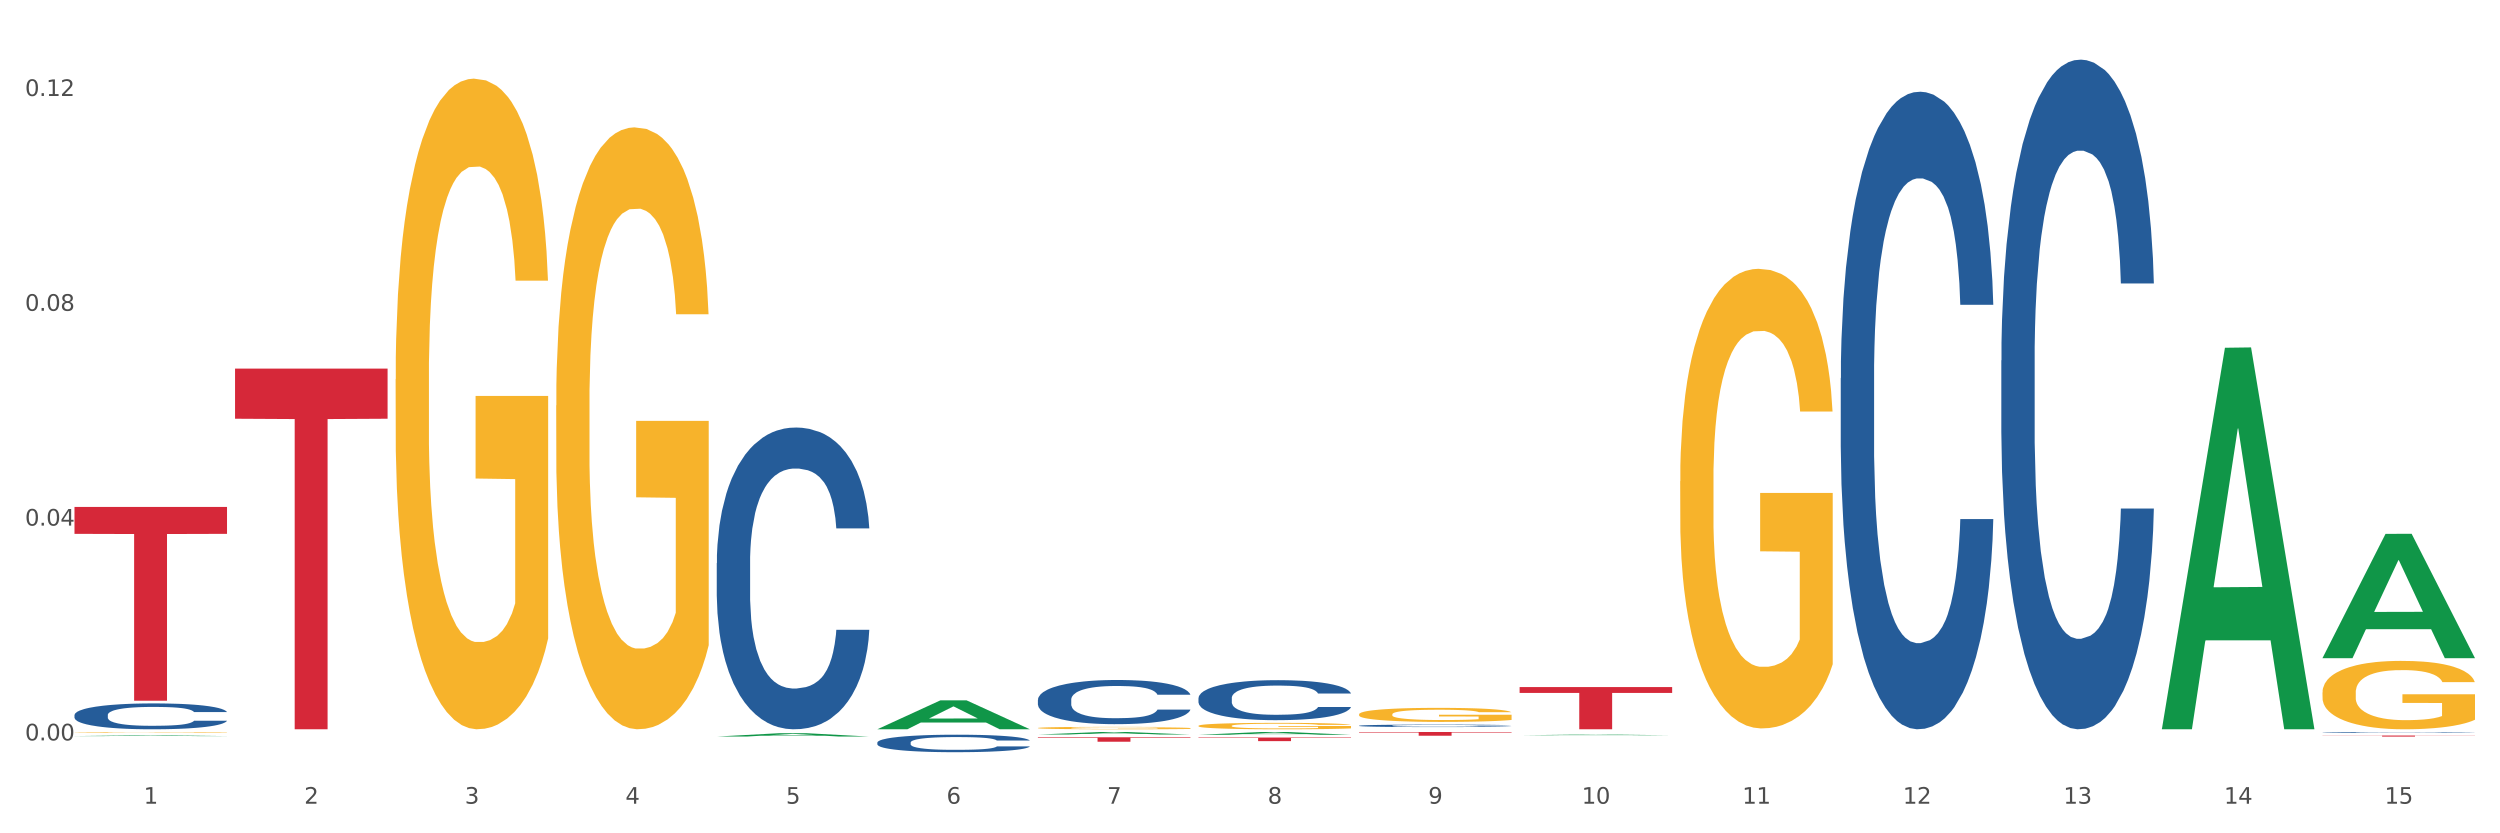 <?xml version="1.0" encoding="utf-8" standalone="no"?>
<!DOCTYPE svg PUBLIC "-//W3C//DTD SVG 1.1//EN"
  "http://www.w3.org/Graphics/SVG/1.1/DTD/svg11.dtd">
<svg xmlns:xlink="http://www.w3.org/1999/xlink" width="1080pt" height="360pt" viewBox="0 0 1080 360" xmlns="http://www.w3.org/2000/svg" version="1.1">
 <rect x="0" y="0" width="1080" height="360" fill="#333333" stroke="none"/>
 <defs>
  <style type="text/css">*{stroke-linejoin: round; stroke-linecap: butt}</style>
 </defs>
 <g id="figure_1">
  <g id="patch_1">
   <path d="M 0 360 
L 1080 360 
L 1080 0 
L 0 0 
z
" style="fill: #ffffff; stroke: #ffffff; stroke-linejoin: miter"/>
  </g>
  <g id="axes_1">
   <g id="matplotlib.axis_1">
    <g id="xtick_1">
     <g id="text_1">
      <!-- 1 -->
      <g style="fill: #4d4d4d" transform="translate(62.07 347.204) scale(0.096 -0.096)">
       <defs>
        <path id="DejaVuSans-31" d="M 794 531 
L 1825 531 
L 1825 4091 
L 703 3866 
L 703 4441 
L 1819 4666 
L 2450 4666 
L 2450 531 
L 3481 531 
L 3481 0 
L 794 0 
L 794 531 
z
" transform="scale(0.016)"/>
       </defs>
       <use xlink:href="#DejaVuSans-31"/>
      </g>
     </g>
    </g>
    <g id="xtick_2">
     <g id="text_2">
      <!-- 2 -->
      <g style="fill: #4d4d4d" transform="translate(131.436 347.204) scale(0.096 -0.096)">
       <defs>
        <path id="DejaVuSans-32" d="M 1228 531 
L 3431 531 
L 3431 0 
L 469 0 
L 469 531 
Q 828 903 1448 1529 
Q 2069 2156 2228 2338 
Q 2531 2678 2651 2914 
Q 2772 3150 2772 3378 
Q 2772 3750 2511 3984 
Q 2250 4219 1831 4219 
Q 1534 4219 1204 4116 
Q 875 4013 500 3803 
L 500 4441 
Q 881 4594 1212 4672 
Q 1544 4750 1819 4750 
Q 2544 4750 2975 4387 
Q 3406 4025 3406 3419 
Q 3406 3131 3298 2873 
Q 3191 2616 2906 2266 
Q 2828 2175 2409 1742 
Q 1991 1309 1228 531 
z
" transform="scale(0.016)"/>
       </defs>
       <use xlink:href="#DejaVuSans-32"/>
      </g>
     </g>
    </g>
    <g id="xtick_3">
     <g id="text_3">
      <!-- 3 -->
      <g style="fill: #4d4d4d" transform="translate(200.802 347.204) scale(0.096 -0.096)">
       <defs>
        <path id="DejaVuSans-33" d="M 2597 2516 
Q 3050 2419 3304 2112 
Q 3559 1806 3559 1356 
Q 3559 666 3084 287 
Q 2609 -91 1734 -91 
Q 1441 -91 1130 -33 
Q 819 25 488 141 
L 488 750 
Q 750 597 1062 519 
Q 1375 441 1716 441 
Q 2309 441 2620 675 
Q 2931 909 2931 1356 
Q 2931 1769 2642 2001 
Q 2353 2234 1838 2234 
L 1294 2234 
L 1294 2753 
L 1863 2753 
Q 2328 2753 2575 2939 
Q 2822 3125 2822 3475 
Q 2822 3834 2567 4026 
Q 2313 4219 1838 4219 
Q 1578 4219 1281 4162 
Q 984 4106 628 3988 
L 628 4550 
Q 988 4650 1302 4700 
Q 1616 4750 1894 4750 
Q 2613 4750 3031 4423 
Q 3450 4097 3450 3541 
Q 3450 3153 3228 2886 
Q 3006 2619 2597 2516 
z
" transform="scale(0.016)"/>
       </defs>
       <use xlink:href="#DejaVuSans-33"/>
      </g>
     </g>
    </g>
    <g id="xtick_4">
     <g id="text_4">
      <!-- 4 -->
      <g style="fill: #4d4d4d" transform="translate(270.169 347.204) scale(0.096 -0.096)">
       <defs>
        <path id="DejaVuSans-34" d="M 2419 4116 
L 825 1625 
L 2419 1625 
L 2419 4116 
z
M 2253 4666 
L 3047 4666 
L 3047 1625 
L 3713 1625 
L 3713 1100 
L 3047 1100 
L 3047 0 
L 2419 0 
L 2419 1100 
L 313 1100 
L 313 1709 
L 2253 4666 
z
" transform="scale(0.016)"/>
       </defs>
       <use xlink:href="#DejaVuSans-34"/>
      </g>
     </g>
    </g>
    <g id="xtick_5">
     <g id="text_5">
      <!-- 5 -->
      <g style="fill: #4d4d4d" transform="translate(339.535 347.204) scale(0.096 -0.096)">
       <defs>
        <path id="DejaVuSans-35" d="M 691 4666 
L 3169 4666 
L 3169 4134 
L 1269 4134 
L 1269 2991 
Q 1406 3038 1543 3061 
Q 1681 3084 1819 3084 
Q 2600 3084 3056 2656 
Q 3513 2228 3513 1497 
Q 3513 744 3044 326 
Q 2575 -91 1722 -91 
Q 1428 -91 1123 -41 
Q 819 9 494 109 
L 494 744 
Q 775 591 1075 516 
Q 1375 441 1709 441 
Q 2250 441 2565 725 
Q 2881 1009 2881 1497 
Q 2881 1984 2565 2268 
Q 2250 2553 1709 2553 
Q 1456 2553 1204 2497 
Q 953 2441 691 2322 
L 691 4666 
z
" transform="scale(0.016)"/>
       </defs>
       <use xlink:href="#DejaVuSans-35"/>
      </g>
     </g>
    </g>
    <g id="xtick_6">
     <g id="text_6">
      <!-- 6 -->
      <g style="fill: #4d4d4d" transform="translate(408.901 347.204) scale(0.096 -0.096)">
       <defs>
        <path id="DejaVuSans-36" d="M 2113 2584 
Q 1688 2584 1439 2293 
Q 1191 2003 1191 1497 
Q 1191 994 1439 701 
Q 1688 409 2113 409 
Q 2538 409 2786 701 
Q 3034 994 3034 1497 
Q 3034 2003 2786 2293 
Q 2538 2584 2113 2584 
z
M 3366 4563 
L 3366 3988 
Q 3128 4100 2886 4159 
Q 2644 4219 2406 4219 
Q 1781 4219 1451 3797 
Q 1122 3375 1075 2522 
Q 1259 2794 1537 2939 
Q 1816 3084 2150 3084 
Q 2853 3084 3261 2657 
Q 3669 2231 3669 1497 
Q 3669 778 3244 343 
Q 2819 -91 2113 -91 
Q 1303 -91 875 529 
Q 447 1150 447 2328 
Q 447 3434 972 4092 
Q 1497 4750 2381 4750 
Q 2619 4750 2861 4703 
Q 3103 4656 3366 4563 
z
" transform="scale(0.016)"/>
       </defs>
       <use xlink:href="#DejaVuSans-36"/>
      </g>
     </g>
    </g>
    <g id="xtick_7">
     <g id="text_7">
      <!-- 7 -->
      <g style="fill: #4d4d4d" transform="translate(478.267 347.204) scale(0.096 -0.096)">
       <defs>
        <path id="DejaVuSans-37" d="M 525 4666 
L 3525 4666 
L 3525 4397 
L 1831 0 
L 1172 0 
L 2766 4134 
L 525 4134 
L 525 4666 
z
" transform="scale(0.016)"/>
       </defs>
       <use xlink:href="#DejaVuSans-37"/>
      </g>
     </g>
    </g>
    <g id="xtick_8">
     <g id="text_8">
      <!-- 8 -->
      <g style="fill: #4d4d4d" transform="translate(547.634 347.204) scale(0.096 -0.096)">
       <defs>
        <path id="DejaVuSans-38" d="M 2034 2216 
Q 1584 2216 1326 1975 
Q 1069 1734 1069 1313 
Q 1069 891 1326 650 
Q 1584 409 2034 409 
Q 2484 409 2743 651 
Q 3003 894 3003 1313 
Q 3003 1734 2745 1975 
Q 2488 2216 2034 2216 
z
M 1403 2484 
Q 997 2584 770 2862 
Q 544 3141 544 3541 
Q 544 4100 942 4425 
Q 1341 4750 2034 4750 
Q 2731 4750 3128 4425 
Q 3525 4100 3525 3541 
Q 3525 3141 3298 2862 
Q 3072 2584 2669 2484 
Q 3125 2378 3379 2068 
Q 3634 1759 3634 1313 
Q 3634 634 3220 271 
Q 2806 -91 2034 -91 
Q 1263 -91 848 271 
Q 434 634 434 1313 
Q 434 1759 690 2068 
Q 947 2378 1403 2484 
z
M 1172 3481 
Q 1172 3119 1398 2916 
Q 1625 2713 2034 2713 
Q 2441 2713 2670 2916 
Q 2900 3119 2900 3481 
Q 2900 3844 2670 4047 
Q 2441 4250 2034 4250 
Q 1625 4250 1398 4047 
Q 1172 3844 1172 3481 
z
" transform="scale(0.016)"/>
       </defs>
       <use xlink:href="#DejaVuSans-38"/>
      </g>
     </g>
    </g>
    <g id="xtick_9">
     <g id="text_9">
      <!-- 9 -->
      <g style="fill: #4d4d4d" transform="translate(617 347.204) scale(0.096 -0.096)">
       <defs>
        <path id="DejaVuSans-39" d="M 703 97 
L 703 672 
Q 941 559 1184 500 
Q 1428 441 1663 441 
Q 2288 441 2617 861 
Q 2947 1281 2994 2138 
Q 2813 1869 2534 1725 
Q 2256 1581 1919 1581 
Q 1219 1581 811 2004 
Q 403 2428 403 3163 
Q 403 3881 828 4315 
Q 1253 4750 1959 4750 
Q 2769 4750 3195 4129 
Q 3622 3509 3622 2328 
Q 3622 1225 3098 567 
Q 2575 -91 1691 -91 
Q 1453 -91 1209 -44 
Q 966 3 703 97 
z
M 1959 2075 
Q 2384 2075 2632 2365 
Q 2881 2656 2881 3163 
Q 2881 3666 2632 3958 
Q 2384 4250 1959 4250 
Q 1534 4250 1286 3958 
Q 1038 3666 1038 3163 
Q 1038 2656 1286 2365 
Q 1534 2075 1959 2075 
z
" transform="scale(0.016)"/>
       </defs>
       <use xlink:href="#DejaVuSans-39"/>
      </g>
     </g>
    </g>
    <g id="xtick_10">
     <g id="text_10">
      <!-- 10 -->
      <g style="fill: #4d4d4d" transform="translate(683.312 347.204) scale(0.096 -0.096)">
       <defs>
        <path id="DejaVuSans-30" d="M 2034 4250 
Q 1547 4250 1301 3770 
Q 1056 3291 1056 2328 
Q 1056 1369 1301 889 
Q 1547 409 2034 409 
Q 2525 409 2770 889 
Q 3016 1369 3016 2328 
Q 3016 3291 2770 3770 
Q 2525 4250 2034 4250 
z
M 2034 4750 
Q 2819 4750 3233 4129 
Q 3647 3509 3647 2328 
Q 3647 1150 3233 529 
Q 2819 -91 2034 -91 
Q 1250 -91 836 529 
Q 422 1150 422 2328 
Q 422 3509 836 4129 
Q 1250 4750 2034 4750 
z
" transform="scale(0.016)"/>
       </defs>
       <use xlink:href="#DejaVuSans-31"/>
       <use xlink:href="#DejaVuSans-30" transform="translate(63.623 0)"/>
      </g>
     </g>
    </g>
    <g id="xtick_11">
     <g id="text_11">
      <!-- 11 -->
      <g style="fill: #4d4d4d" transform="translate(752.678 347.204) scale(0.096 -0.096)">
       <use xlink:href="#DejaVuSans-31"/>
       <use xlink:href="#DejaVuSans-31" transform="translate(63.623 0)"/>
      </g>
     </g>
    </g>
    <g id="xtick_12">
     <g id="text_12">
      <!-- 12 -->
      <g style="fill: #4d4d4d" transform="translate(822.044 347.204) scale(0.096 -0.096)">
       <use xlink:href="#DejaVuSans-31"/>
       <use xlink:href="#DejaVuSans-32" transform="translate(63.623 0)"/>
      </g>
     </g>
    </g>
    <g id="xtick_13">
     <g id="text_13">
      <!-- 13 -->
      <g style="fill: #4d4d4d" transform="translate(891.411 347.204) scale(0.096 -0.096)">
       <use xlink:href="#DejaVuSans-31"/>
       <use xlink:href="#DejaVuSans-33" transform="translate(63.623 0)"/>
      </g>
     </g>
    </g>
    <g id="xtick_14">
     <g id="text_14">
      <!-- 14 -->
      <g style="fill: #4d4d4d" transform="translate(960.777 347.204) scale(0.096 -0.096)">
       <use xlink:href="#DejaVuSans-31"/>
       <use xlink:href="#DejaVuSans-34" transform="translate(63.623 0)"/>
      </g>
     </g>
    </g>
    <g id="xtick_15">
     <g id="text_15">
      <!-- 15 -->
      <g style="fill: #4d4d4d" transform="translate(1030.143 347.204) scale(0.096 -0.096)">
       <use xlink:href="#DejaVuSans-31"/>
       <use xlink:href="#DejaVuSans-35" transform="translate(63.623 0)"/>
      </g>
     </g>
    </g>
    <g id="xtick_16"/>
    <g id="xtick_17"/>
    <g id="xtick_18"/>
    <g id="xtick_19"/>
    <g id="xtick_20"/>
    <g id="xtick_21"/>
    <g id="xtick_22"/>
    <g id="xtick_23"/>
    <g id="xtick_24"/>
    <g id="xtick_25"/>
    <g id="xtick_26"/>
    <g id="xtick_27"/>
    <g id="xtick_28"/>
    <g id="xtick_29"/>
   </g>
   <g id="matplotlib.axis_2">
    <g id="ytick_1">
     <g id="text_16">
      <!-- 0.00 -->
      <g style="fill: #4d4d4d" transform="translate(10.8 319.861) scale(0.096 -0.096)">
       <defs>
        <path id="DejaVuSans-2e" d="M 684 794 
L 1344 794 
L 1344 0 
L 684 0 
L 684 794 
z
" transform="scale(0.016)"/>
       </defs>
       <use xlink:href="#DejaVuSans-30"/>
       <use xlink:href="#DejaVuSans-2e" transform="translate(63.623 0)"/>
       <use xlink:href="#DejaVuSans-30" transform="translate(95.41 0)"/>
       <use xlink:href="#DejaVuSans-30" transform="translate(159.033 0)"/>
      </g>
     </g>
    </g>
    <g id="ytick_2">
     <g id="text_17">
      <!-- 0.04 -->
      <g style="fill: #4d4d4d" transform="translate(10.8 227.062) scale(0.096 -0.096)">
       <use xlink:href="#DejaVuSans-30"/>
       <use xlink:href="#DejaVuSans-2e" transform="translate(63.623 0)"/>
       <use xlink:href="#DejaVuSans-30" transform="translate(95.41 0)"/>
       <use xlink:href="#DejaVuSans-34" transform="translate(159.033 0)"/>
      </g>
     </g>
    </g>
    <g id="ytick_3">
     <g id="text_18">
      <!-- 0.08 -->
      <g style="fill: #4d4d4d" transform="translate(10.8 134.263) scale(0.096 -0.096)">
       <use xlink:href="#DejaVuSans-30"/>
       <use xlink:href="#DejaVuSans-2e" transform="translate(63.623 0)"/>
       <use xlink:href="#DejaVuSans-30" transform="translate(95.41 0)"/>
       <use xlink:href="#DejaVuSans-38" transform="translate(159.033 0)"/>
      </g>
     </g>
    </g>
    <g id="ytick_4">
     <g id="text_19">
      <!-- 0.12 -->
      <g style="fill: #4d4d4d" transform="translate(10.8 41.464) scale(0.096 -0.096)">
       <use xlink:href="#DejaVuSans-30"/>
       <use xlink:href="#DejaVuSans-2e" transform="translate(63.623 0)"/>
       <use xlink:href="#DejaVuSans-31" transform="translate(95.41 0)"/>
       <use xlink:href="#DejaVuSans-32" transform="translate(159.033 0)"/>
      </g>
     </g>
    </g>
    <g id="ytick_5"/>
    <g id="ytick_6"/>
    <g id="ytick_7"/>
   </g>
   <g id="PolyCollection_1">
    <path d="M 32.175 317.995 
L 32.243 317.995 
L 59.417 317.661 
L 70.695 317.661 
L 98.073 317.996 
L 85.029 317.996 
L 79.119 317.918 
L 51.061 317.918 
L 50.857 317.919 
L 45.151 317.996 
L 32.175 317.996 
L 32.175 317.995 
L 54.594 317.871 
L 75.586 317.871 
L 65.192 317.732 
L 65.056 317.732 
L 64.92 317.733 
L 54.526 317.871 
L 54.594 317.871 
L 32.175 317.995 
z
" clip-path="url(#pfa2fb0aeb2)" style="fill: #109648"/>
    <path d="M 448.372 302.332 
L 448.45 302.314 
L 448.45 301.826 
L 448.684 301.164 
L 449.541 299.943 
L 450.631 299.02 
L 452.501 297.939 
L 453.513 297.486 
L 454.837 296.98 
L 457.564 296.161 
L 460.679 295.463 
L 462.861 295.08 
L 464.496 294.836 
L 468.157 294.4 
L 470.26 294.208 
L 472.441 294.052 
L 474.311 293.947 
L 477.427 293.825 
L 479.919 293.773 
L 482.801 293.755 
L 485.216 293.773 
L 488.41 293.842 
L 493.083 294.052 
L 494.875 294.174 
L 497.289 294.383 
L 499.782 294.662 
L 501.807 294.941 
L 504.144 295.341 
L 506.559 295.864 
L 508.896 296.527 
L 510.531 297.137 
L 511.856 297.782 
L 513.024 298.566 
L 513.881 299.421 
L 514.27 300.135 
L 500.016 300.135 
L 499.626 299.49 
L 498.847 298.793 
L 498.068 298.322 
L 497.212 297.939 
L 495.887 297.503 
L 494.719 297.224 
L 492.772 296.893 
L 490.98 296.684 
L 489.5 296.562 
L 487.709 296.457 
L 483.892 296.353 
L 481.165 296.353 
L 479.452 296.387 
L 477.349 296.475 
L 475.557 296.597 
L 473.454 296.806 
L 471.818 297.032 
L 470.183 297.329 
L 469.248 297.538 
L 467.846 297.921 
L 466.911 298.235 
L 465.665 298.776 
L 464.964 299.159 
L 463.717 300.153 
L 463.172 300.885 
L 462.938 301.39 
L 462.783 301.948 
L 462.783 304.667 
L 463.25 305.888 
L 463.639 306.411 
L 464.263 307.003 
L 465.431 307.77 
L 467.145 308.52 
L 468.936 309.06 
L 470.416 309.391 
L 471.818 309.636 
L 473.22 309.827 
L 474.934 310.002 
L 476.336 310.106 
L 478.439 310.211 
L 480.932 310.263 
L 482.879 310.263 
L 486.852 310.176 
L 488.643 310.089 
L 490.357 309.967 
L 492.226 309.775 
L 493.706 309.566 
L 494.563 309.409 
L 495.965 309.078 
L 497.056 308.729 
L 497.99 308.328 
L 498.614 307.979 
L 499.315 307.457 
L 499.86 306.864 
L 500.016 306.55 
L 514.27 306.55 
L 513.959 307.178 
L 513.413 307.788 
L 512.323 308.607 
L 511.466 309.078 
L 510.142 309.653 
L 508.74 310.141 
L 506.792 310.681 
L 505.001 311.082 
L 503.131 311.431 
L 501.106 311.745 
L 497.445 312.181 
L 496.121 312.303 
L 493.317 312.512 
L 491.136 312.634 
L 487.942 312.756 
L 484.671 312.826 
L 481.243 312.843 
L 478.206 312.808 
L 474.856 312.703 
L 472.753 312.599 
L 470.416 312.442 
L 467.69 312.198 
L 465.119 311.902 
L 462.705 311.553 
L 460.446 311.152 
L 458.343 310.699 
L 455.616 309.949 
L 453.591 309.217 
L 452.111 308.537 
L 451.099 307.962 
L 450.086 307.23 
L 449.541 306.724 
L 448.684 305.504 
L 448.372 304.371 
L 448.372 302.332 
z
" clip-path="url(#pfa2fb0aeb2)" style="fill: #255c99"/>
    <path d="M 379.006 320.786 
L 379.084 320.779 
L 379.084 320.586 
L 379.318 320.324 
L 380.175 319.841 
L 381.265 319.475 
L 383.134 319.047 
L 384.147 318.867 
L 385.471 318.667 
L 388.198 318.342 
L 391.313 318.066 
L 393.494 317.914 
L 395.13 317.818 
L 398.791 317.645 
L 400.894 317.569 
L 403.075 317.507 
L 404.945 317.466 
L 408.06 317.417 
L 410.553 317.397 
L 413.435 317.39 
L 415.85 317.397 
L 419.043 317.424 
L 423.717 317.507 
L 425.509 317.555 
L 427.923 317.638 
L 430.416 317.749 
L 432.441 317.859 
L 434.778 318.018 
L 437.193 318.225 
L 439.529 318.487 
L 441.165 318.729 
L 442.489 318.984 
L 443.658 319.295 
L 444.515 319.633 
L 444.904 319.916 
L 430.65 319.916 
L 430.26 319.661 
L 429.481 319.385 
L 428.702 319.198 
L 427.845 319.047 
L 426.521 318.874 
L 425.353 318.764 
L 423.405 318.632 
L 421.614 318.55 
L 420.134 318.501 
L 418.342 318.46 
L 414.526 318.418 
L 411.799 318.418 
L 410.086 318.432 
L 407.982 318.467 
L 406.191 318.515 
L 404.088 318.598 
L 402.452 318.688 
L 400.816 318.805 
L 399.882 318.888 
L 398.479 319.04 
L 397.545 319.164 
L 396.298 319.378 
L 395.597 319.53 
L 394.351 319.923 
L 393.806 320.213 
L 393.572 320.414 
L 393.416 320.635 
L 393.416 321.712 
L 393.884 322.195 
L 394.273 322.402 
L 394.896 322.637 
L 396.065 322.94 
L 397.778 323.237 
L 399.57 323.451 
L 401.05 323.583 
L 402.452 323.679 
L 403.854 323.755 
L 405.568 323.824 
L 406.97 323.866 
L 409.073 323.907 
L 411.566 323.928 
L 413.513 323.928 
L 417.485 323.893 
L 419.277 323.859 
L 420.991 323.81 
L 422.86 323.734 
L 424.34 323.652 
L 425.197 323.589 
L 426.599 323.458 
L 427.69 323.32 
L 428.624 323.161 
L 429.247 323.023 
L 429.948 322.816 
L 430.494 322.581 
L 430.65 322.457 
L 444.904 322.457 
L 444.592 322.706 
L 444.047 322.947 
L 442.957 323.272 
L 442.1 323.458 
L 440.776 323.686 
L 439.374 323.879 
L 437.426 324.093 
L 435.635 324.252 
L 433.765 324.39 
L 431.74 324.515 
L 428.079 324.687 
L 426.755 324.735 
L 423.951 324.818 
L 421.77 324.867 
L 418.576 324.915 
L 415.304 324.943 
L 411.877 324.95 
L 408.839 324.936 
L 405.49 324.894 
L 403.387 324.853 
L 401.05 324.791 
L 398.324 324.694 
L 395.753 324.577 
L 393.339 324.439 
L 391.08 324.28 
L 388.976 324.1 
L 386.25 323.803 
L 384.225 323.513 
L 382.745 323.244 
L 381.732 323.016 
L 380.72 322.726 
L 380.175 322.526 
L 379.318 322.043 
L 379.006 321.594 
L 379.006 320.786 
z
" clip-path="url(#pfa2fb0aeb2)" style="fill: #255c99"/>
    <path d="M 309.64 243.264 
L 309.718 243.145 
L 309.718 239.812 
L 309.951 235.288 
L 310.808 226.954 
L 311.899 220.644 
L 313.768 213.263 
L 314.781 210.168 
L 316.105 206.715 
L 318.831 201.12 
L 321.947 196.358 
L 324.128 193.739 
L 325.764 192.072 
L 329.425 189.096 
L 331.528 187.786 
L 333.709 186.715 
L 335.578 186 
L 338.694 185.167 
L 341.187 184.81 
L 344.069 184.691 
L 346.484 184.81 
L 349.677 185.286 
L 354.351 186.715 
L 356.142 187.548 
L 358.557 188.977 
L 361.05 190.882 
L 363.075 192.786 
L 365.412 195.525 
L 367.826 199.096 
L 370.163 203.62 
L 371.799 207.787 
L 373.123 212.192 
L 374.291 217.549 
L 375.148 223.383 
L 375.538 228.264 
L 361.283 228.264 
L 360.894 223.859 
L 360.115 219.097 
L 359.336 215.882 
L 358.479 213.263 
L 357.155 210.287 
L 355.987 208.382 
L 354.039 206.12 
L 352.248 204.691 
L 350.768 203.858 
L 348.976 203.144 
L 345.159 202.43 
L 342.433 202.43 
L 340.719 202.668 
L 338.616 203.263 
L 336.825 204.096 
L 334.722 205.525 
L 333.086 207.073 
L 331.45 209.096 
L 330.515 210.525 
L 329.113 213.144 
L 328.179 215.287 
L 326.932 218.978 
L 326.231 221.597 
L 324.985 228.383 
L 324.44 233.383 
L 324.206 236.835 
L 324.05 240.645 
L 324.05 259.217 
L 324.518 267.551 
L 324.907 271.122 
L 325.53 275.17 
L 326.699 280.408 
L 328.412 285.527 
L 330.204 289.218 
L 331.684 291.48 
L 333.086 293.147 
L 334.488 294.456 
L 336.202 295.647 
L 337.604 296.361 
L 339.707 297.075 
L 342.199 297.433 
L 344.147 297.433 
L 348.119 296.837 
L 349.911 296.242 
L 351.624 295.409 
L 353.494 294.099 
L 354.974 292.671 
L 355.831 291.599 
L 357.233 289.337 
L 358.323 286.956 
L 359.258 284.218 
L 359.881 281.837 
L 360.582 278.265 
L 361.127 274.218 
L 361.283 272.075 
L 375.538 272.075 
L 375.226 276.36 
L 374.681 280.527 
L 373.59 286.123 
L 372.734 289.337 
L 371.409 293.266 
L 370.007 296.599 
L 368.06 300.29 
L 366.268 303.028 
L 364.399 305.409 
L 362.374 307.552 
L 358.713 310.528 
L 357.389 311.362 
L 354.584 312.79 
L 352.403 313.624 
L 349.21 314.457 
L 345.938 314.933 
L 342.511 315.052 
L 339.473 314.814 
L 336.124 314.1 
L 334.021 313.385 
L 331.684 312.314 
L 328.957 310.647 
L 326.387 308.623 
L 323.972 306.242 
L 321.713 303.504 
L 319.61 300.409 
L 316.884 295.29 
L 314.859 290.289 
L 313.379 285.646 
L 312.366 281.718 
L 311.354 276.718 
L 310.808 273.265 
L 309.951 264.932 
L 309.64 257.193 
L 309.64 243.264 
z
" clip-path="url(#pfa2fb0aeb2)" style="fill: #255c99"/>
    <path d="M 32.175 308.896 
L 32.253 308.886 
L 32.253 308.6 
L 32.487 308.212 
L 33.343 307.497 
L 34.434 306.956 
L 36.303 306.323 
L 37.316 306.058 
L 38.64 305.762 
L 41.366 305.282 
L 44.482 304.873 
L 46.663 304.649 
L 48.299 304.506 
L 51.96 304.25 
L 54.063 304.138 
L 56.244 304.046 
L 58.114 303.985 
L 61.229 303.914 
L 63.722 303.883 
L 66.604 303.873 
L 69.019 303.883 
L 72.212 303.924 
L 76.886 304.046 
L 78.677 304.118 
L 81.092 304.24 
L 83.585 304.404 
L 85.61 304.567 
L 87.947 304.802 
L 90.361 305.108 
L 92.698 305.496 
L 94.334 305.853 
L 95.658 306.231 
L 96.827 306.691 
L 97.683 307.191 
L 98.073 307.609 
L 83.818 307.609 
L 83.429 307.232 
L 82.65 306.823 
L 81.871 306.548 
L 81.014 306.323 
L 79.69 306.068 
L 78.522 305.904 
L 76.574 305.71 
L 74.783 305.588 
L 73.303 305.516 
L 71.511 305.455 
L 67.694 305.394 
L 64.968 305.394 
L 63.255 305.414 
L 61.151 305.465 
L 59.36 305.537 
L 57.257 305.659 
L 55.621 305.792 
L 53.985 305.966 
L 53.05 306.088 
L 51.648 306.313 
L 50.714 306.497 
L 49.467 306.813 
L 48.766 307.038 
L 47.52 307.62 
L 46.975 308.048 
L 46.741 308.345 
L 46.585 308.671 
L 46.585 310.264 
L 47.053 310.979 
L 47.442 311.285 
L 48.065 311.632 
L 49.234 312.081 
L 50.947 312.52 
L 52.739 312.837 
L 54.219 313.031 
L 55.621 313.174 
L 57.023 313.286 
L 58.737 313.388 
L 60.139 313.449 
L 62.242 313.511 
L 64.734 313.541 
L 66.682 313.541 
L 70.654 313.49 
L 72.446 313.439 
L 74.16 313.368 
L 76.029 313.255 
L 77.509 313.133 
L 78.366 313.041 
L 79.768 312.847 
L 80.858 312.643 
L 81.793 312.408 
L 82.416 312.204 
L 83.117 311.897 
L 83.663 311.55 
L 83.818 311.367 
L 98.073 311.367 
L 97.761 311.734 
L 97.216 312.091 
L 96.126 312.571 
L 95.269 312.847 
L 93.945 313.184 
L 92.542 313.47 
L 90.595 313.786 
L 88.804 314.021 
L 86.934 314.225 
L 84.909 314.409 
L 81.248 314.664 
L 79.924 314.736 
L 77.12 314.858 
L 74.939 314.93 
L 71.745 315.001 
L 68.473 315.042 
L 65.046 315.052 
L 62.008 315.032 
L 58.659 314.971 
L 56.556 314.909 
L 54.219 314.817 
L 51.493 314.674 
L 48.922 314.501 
L 46.507 314.297 
L 44.248 314.062 
L 42.145 313.796 
L 39.419 313.357 
L 37.394 312.929 
L 35.914 312.53 
L 34.901 312.194 
L 33.889 311.765 
L 33.343 311.469 
L 32.487 310.754 
L 32.175 310.09 
L 32.175 308.896 
z
" clip-path="url(#pfa2fb0aeb2)" style="fill: #255c99"/>
    <path d="M 32.175 316.346 
L 32.253 316.345 
L 32.253 316.336 
L 32.408 316.328 
L 33.186 316.308 
L 34.353 316.292 
L 35.209 316.284 
L 36.065 316.277 
L 37.076 316.27 
L 38.321 316.262 
L 40.578 316.252 
L 41.978 316.246 
L 43.69 316.241 
L 46.802 316.232 
L 49.058 316.228 
L 51.392 316.224 
L 55.204 316.219 
L 57.694 316.217 
L 60.339 316.215 
L 63.529 316.214 
L 65.941 316.214 
L 71.231 316.215 
L 75.744 316.217 
L 77.922 316.219 
L 80.723 316.222 
L 82.201 316.224 
L 84.613 316.228 
L 87.103 316.234 
L 88.815 316.238 
L 91.382 316.247 
L 93.327 316.256 
L 95.116 316.267 
L 96.05 316.275 
L 96.75 316.282 
L 97.373 316.29 
L 97.995 316.302 
L 83.991 316.302 
L 83.446 316.293 
L 82.59 316.285 
L 81.346 316.276 
L 80.256 316.271 
L 78.389 316.265 
L 76.677 316.261 
L 74.888 316.257 
L 72.71 316.255 
L 70.998 316.254 
L 68.586 316.253 
L 63.84 316.253 
L 60.65 316.255 
L 58.472 316.257 
L 57.071 316.26 
L 55.827 316.262 
L 54.426 316.266 
L 52.792 316.272 
L 51.625 316.276 
L 50.458 316.283 
L 49.525 316.289 
L 48.669 316.296 
L 47.969 316.304 
L 47.424 316.312 
L 46.957 316.322 
L 46.568 316.338 
L 46.568 316.374 
L 46.724 316.382 
L 47.113 316.393 
L 47.58 316.401 
L 48.358 316.411 
L 49.058 316.417 
L 50.381 316.426 
L 51.859 316.434 
L 53.026 316.439 
L 54.193 316.443 
L 56.216 316.449 
L 58.472 316.454 
L 60.417 316.457 
L 63.062 316.459 
L 64.852 316.46 
L 66.408 316.461 
L 70.22 316.461 
L 72.943 316.46 
L 75.977 316.458 
L 78.311 316.456 
L 80.256 316.453 
L 82.435 316.448 
L 83.835 316.444 
L 83.835 316.389 
L 66.719 316.389 
L 66.719 316.353 
L 98.073 316.353 
L 98.073 316.459 
L 96.75 316.465 
L 95.272 316.47 
L 93.716 316.474 
L 91.382 316.479 
L 88.581 316.485 
L 86.091 316.488 
L 83.446 316.491 
L 80.334 316.494 
L 76.288 316.497 
L 73.799 316.498 
L 70.687 316.499 
L 67.03 316.499 
L 63.84 316.498 
L 60.728 316.497 
L 57.461 316.495 
L 54.271 316.491 
L 51.859 316.488 
L 49.447 316.484 
L 46.879 316.478 
L 44.857 316.473 
L 43.301 316.469 
L 41.589 316.463 
L 39.722 316.455 
L 38.321 316.448 
L 37.076 316.44 
L 35.754 316.431 
L 34.82 316.423 
L 33.887 316.413 
L 33.342 316.405 
L 32.72 316.394 
L 32.253 316.377 
L 32.175 316.346 
z
" clip-path="url(#pfa2fb0aeb2)" style="fill: #f7b32b"/>
    <path d="M 240.274 175.175 
L 240.351 174.938 
L 240.351 166.389 
L 240.507 159.027 
L 241.285 141.217 
L 242.452 126.494 
L 243.308 118.657 
L 244.164 112.246 
L 245.175 105.834 
L 246.42 99.185 
L 248.676 89.448 
L 250.077 84.462 
L 251.788 79.237 
L 254.9 71.638 
L 257.157 67.364 
L 259.491 63.802 
L 263.303 59.527 
L 265.793 57.627 
L 268.438 56.203 
L 271.628 55.253 
L 274.04 55.015 
L 279.33 55.728 
L 283.843 57.865 
L 286.021 59.527 
L 288.822 62.377 
L 290.3 64.277 
L 292.712 68.076 
L 295.202 73.063 
L 296.913 77.337 
L 299.481 85.411 
L 301.426 93.485 
L 303.215 103.459 
L 304.149 110.346 
L 304.849 116.758 
L 305.471 124.119 
L 306.094 135.755 
L 292.089 135.755 
L 291.545 127.444 
L 290.689 119.607 
L 289.444 112.008 
L 288.355 107.259 
L 286.488 101.322 
L 284.776 97.522 
L 282.987 94.673 
L 280.808 92.298 
L 279.097 91.111 
L 276.685 90.161 
L 271.939 90.398 
L 268.749 92.298 
L 266.571 94.673 
L 265.17 96.81 
L 263.925 99.185 
L 262.525 102.509 
L 260.891 107.496 
L 259.724 112.008 
L 258.557 117.707 
L 257.623 123.407 
L 256.768 130.056 
L 256.067 137.18 
L 255.523 144.542 
L 255.056 153.565 
L 254.667 168.526 
L 254.667 201.06 
L 254.823 208.421 
L 255.212 218.157 
L 255.678 225.519 
L 256.456 234.305 
L 257.157 240.242 
L 258.479 248.791 
L 259.957 255.915 
L 261.124 260.427 
L 262.291 264.227 
L 264.314 269.451 
L 266.571 273.725 
L 268.516 276.338 
L 271.161 278.712 
L 272.95 279.662 
L 274.506 280.137 
L 278.319 280.137 
L 281.042 279.425 
L 284.076 277.762 
L 286.41 275.625 
L 288.355 273.013 
L 290.533 268.739 
L 291.934 264.702 
L 291.934 215.07 
L 274.818 214.833 
L 274.818 181.824 
L 306.172 181.824 
L 306.172 278.712 
L 304.849 283.699 
L 303.371 288.211 
L 301.815 292.248 
L 299.481 297.235 
L 296.68 301.984 
L 294.19 305.309 
L 291.545 308.159 
L 288.433 310.771 
L 284.387 313.146 
L 281.897 314.095 
L 278.785 314.808 
L 275.129 315.045 
L 271.939 314.57 
L 268.827 313.383 
L 265.559 311.246 
L 262.369 308.159 
L 259.957 305.072 
L 257.546 301.272 
L 254.978 296.285 
L 252.955 291.536 
L 251.399 287.261 
L 249.688 281.799 
L 247.82 274.675 
L 246.42 268.264 
L 245.175 261.614 
L 243.853 253.066 
L 242.919 245.704 
L 241.985 236.443 
L 241.441 229.556 
L 240.818 218.87 
L 240.351 203.909 
L 240.274 175.175 
z
" clip-path="url(#pfa2fb0aeb2)" style="fill: #f7b32b"/>
    <path d="M 101.541 159.238 
L 167.439 159.238 
L 167.439 180.891 
L 141.517 181.037 
L 141.517 315.052 
L 127.307 315.052 
L 127.307 181.037 
L 101.541 180.891 
L 101.541 159.384 
L 101.541 159.238 
z
" clip-path="url(#pfa2fb0aeb2)" style="fill: #d62839"/>
    <path d="M 448.372 318.49 
L 514.27 318.49 
L 514.27 318.76 
L 488.348 318.762 
L 488.348 320.436 
L 474.138 320.436 
L 474.138 318.762 
L 448.372 318.76 
L 448.372 318.492 
L 448.372 318.49 
z
" clip-path="url(#pfa2fb0aeb2)" style="fill: #d62839"/>
    <path d="M 517.739 318.604 
L 583.636 318.604 
L 583.636 318.823 
L 557.715 318.824 
L 557.715 320.178 
L 543.504 320.178 
L 543.504 318.824 
L 517.739 318.823 
L 517.739 318.606 
L 517.739 318.604 
z
" clip-path="url(#pfa2fb0aeb2)" style="fill: #d62839"/>
    <path d="M 587.105 316.214 
L 653.003 316.214 
L 653.003 316.441 
L 627.081 316.443 
L 627.081 317.849 
L 612.871 317.849 
L 612.871 316.443 
L 587.105 316.441 
L 587.105 316.216 
L 587.105 316.214 
z
" clip-path="url(#pfa2fb0aeb2)" style="fill: #d62839"/>
    <path d="M 656.471 296.808 
L 722.369 296.808 
L 722.369 299.343 
L 696.447 299.36 
L 696.447 315.052 
L 682.237 315.052 
L 682.237 299.36 
L 656.471 299.343 
L 656.471 296.825 
L 656.471 296.808 
z
" clip-path="url(#pfa2fb0aeb2)" style="fill: #d62839"/>
    <path d="M 1003.302 317.75 
L 1069.2 317.75 
L 1069.2 317.814 
L 1043.278 317.814 
L 1043.278 318.211 
L 1029.068 318.211 
L 1029.068 317.814 
L 1003.302 317.814 
L 1003.302 317.75 
L 1003.302 317.75 
z
" clip-path="url(#pfa2fb0aeb2)" style="fill: #d62839"/>
    <path d="M 1003.302 299.158 
L 1003.38 299.131 
L 1003.38 298.159 
L 1003.535 297.323 
L 1004.314 295.299 
L 1005.481 293.626 
L 1006.336 292.735 
L 1007.192 292.006 
L 1008.204 291.278 
L 1009.448 290.522 
L 1011.705 289.416 
L 1013.105 288.849 
L 1014.817 288.255 
L 1017.929 287.392 
L 1020.185 286.906 
L 1022.519 286.501 
L 1026.331 286.016 
L 1028.821 285.8 
L 1031.466 285.638 
L 1034.656 285.53 
L 1037.068 285.503 
L 1042.358 285.584 
L 1046.871 285.827 
L 1049.049 286.016 
L 1051.85 286.339 
L 1053.328 286.555 
L 1055.74 286.987 
L 1058.23 287.554 
L 1059.942 288.039 
L 1062.509 288.957 
L 1064.454 289.875 
L 1066.244 291.008 
L 1067.177 291.79 
L 1067.877 292.519 
L 1068.5 293.356 
L 1069.122 294.678 
L 1055.118 294.678 
L 1054.573 293.733 
L 1053.717 292.843 
L 1052.473 291.979 
L 1051.383 291.44 
L 1049.516 290.765 
L 1047.805 290.333 
L 1046.015 290.009 
L 1043.837 289.74 
L 1042.125 289.605 
L 1039.713 289.497 
L 1034.967 289.524 
L 1031.777 289.74 
L 1029.599 290.009 
L 1028.199 290.252 
L 1026.954 290.522 
L 1025.553 290.9 
L 1023.919 291.467 
L 1022.752 291.979 
L 1021.585 292.627 
L 1020.652 293.275 
L 1019.796 294.03 
L 1019.096 294.84 
L 1018.551 295.676 
L 1018.084 296.702 
L 1017.695 298.402 
L 1017.695 302.099 
L 1017.851 302.936 
L 1018.24 304.042 
L 1018.707 304.879 
L 1019.485 305.877 
L 1020.185 306.552 
L 1021.508 307.523 
L 1022.986 308.333 
L 1024.153 308.845 
L 1025.32 309.277 
L 1027.343 309.871 
L 1029.599 310.357 
L 1031.544 310.654 
L 1034.189 310.923 
L 1035.979 311.031 
L 1037.535 311.085 
L 1041.347 311.085 
L 1044.07 311.004 
L 1047.104 310.815 
L 1049.438 310.573 
L 1051.383 310.276 
L 1053.562 309.79 
L 1054.962 309.331 
L 1054.962 303.691 
L 1037.846 303.664 
L 1037.846 299.913 
L 1069.2 299.913 
L 1069.2 310.923 
L 1067.877 311.49 
L 1066.399 312.003 
L 1064.843 312.462 
L 1062.509 313.028 
L 1059.708 313.568 
L 1057.219 313.946 
L 1054.573 314.27 
L 1051.461 314.566 
L 1047.416 314.836 
L 1044.926 314.944 
L 1041.814 315.025 
L 1038.157 315.052 
L 1034.967 314.998 
L 1031.855 314.863 
L 1028.588 314.62 
L 1025.398 314.27 
L 1022.986 313.919 
L 1020.574 313.487 
L 1018.007 312.92 
L 1015.984 312.381 
L 1014.428 311.895 
L 1012.716 311.274 
L 1010.849 310.465 
L 1009.448 309.736 
L 1008.204 308.98 
L 1006.881 308.009 
L 1005.947 307.172 
L 1005.014 306.12 
L 1004.469 305.337 
L 1003.847 304.123 
L 1003.38 302.423 
L 1003.302 299.158 
z
" clip-path="url(#pfa2fb0aeb2)" style="fill: #f7b32b"/>
    <path d="M 725.837 207.879 
L 725.915 207.698 
L 725.915 201.17 
L 726.071 195.548 
L 726.849 181.948 
L 728.016 170.705 
L 728.871 164.721 
L 729.727 159.825 
L 730.739 154.929 
L 731.984 149.851 
L 734.24 142.416 
L 735.64 138.608 
L 737.352 134.619 
L 740.464 128.816 
L 742.72 125.552 
L 745.054 122.832 
L 748.866 119.568 
L 751.356 118.117 
L 754.001 117.029 
L 757.191 116.304 
L 759.603 116.123 
L 764.894 116.667 
L 769.406 118.299 
L 771.585 119.568 
L 774.385 121.744 
L 775.864 123.195 
L 778.275 126.096 
L 780.765 129.904 
L 782.477 133.168 
L 785.044 139.334 
L 786.989 145.499 
L 788.779 153.115 
L 789.712 158.374 
L 790.412 163.27 
L 791.035 168.892 
L 791.657 177.777 
L 777.653 177.777 
L 777.108 171.43 
L 776.253 165.446 
L 775.008 159.643 
L 773.919 156.017 
L 772.051 151.483 
L 770.34 148.582 
L 768.55 146.406 
L 766.372 144.592 
L 764.66 143.686 
L 762.248 142.96 
L 757.502 143.142 
L 754.313 144.592 
L 752.134 146.406 
L 750.734 148.038 
L 749.489 149.851 
L 748.088 152.39 
L 746.455 156.198 
L 745.288 159.643 
L 744.121 163.996 
L 743.187 168.348 
L 742.331 173.425 
L 741.631 178.865 
L 741.086 184.487 
L 740.62 191.377 
L 740.23 202.802 
L 740.23 227.645 
L 740.386 233.266 
L 740.775 240.701 
L 741.242 246.323 
L 742.02 253.032 
L 742.72 257.566 
L 744.043 264.094 
L 745.521 269.534 
L 746.688 272.979 
L 747.855 275.881 
L 749.878 279.87 
L 752.134 283.134 
L 754.079 285.129 
L 756.724 286.942 
L 758.514 287.667 
L 760.07 288.03 
L 763.882 288.03 
L 766.605 287.486 
L 769.639 286.217 
L 771.974 284.585 
L 773.919 282.59 
L 776.097 279.326 
L 777.497 276.243 
L 777.497 238.344 
L 760.381 238.162 
L 760.381 212.957 
L 791.735 212.957 
L 791.735 286.942 
L 790.412 290.75 
L 788.934 294.196 
L 787.378 297.278 
L 785.044 301.086 
L 782.243 304.713 
L 779.754 307.252 
L 777.108 309.428 
L 773.996 311.423 
L 769.951 313.236 
L 767.461 313.961 
L 764.349 314.505 
L 760.692 314.687 
L 757.502 314.324 
L 754.39 313.417 
L 751.123 311.785 
L 747.933 309.428 
L 745.521 307.071 
L 743.109 304.169 
L 740.542 300.361 
L 738.519 296.734 
L 736.963 293.47 
L 735.251 289.3 
L 733.384 283.859 
L 731.984 278.963 
L 730.739 273.886 
L 729.416 267.358 
L 728.482 261.736 
L 727.549 254.664 
L 727.004 249.405 
L 726.382 241.245 
L 725.915 229.821 
L 725.837 207.879 
z
" clip-path="url(#pfa2fb0aeb2)" style="fill: #f7b32b"/>
    <path d="M 587.105 308.599 
L 587.183 308.593 
L 587.183 308.394 
L 587.338 308.222 
L 588.116 307.806 
L 589.283 307.462 
L 590.139 307.279 
L 590.995 307.13 
L 592.006 306.98 
L 593.251 306.825 
L 595.507 306.598 
L 596.908 306.481 
L 598.619 306.359 
L 601.731 306.182 
L 603.988 306.082 
L 606.322 305.999 
L 610.134 305.899 
L 612.624 305.855 
L 615.269 305.822 
L 618.459 305.799 
L 620.871 305.794 
L 626.161 305.811 
L 630.674 305.86 
L 632.852 305.899 
L 635.653 305.966 
L 637.131 306.01 
L 639.543 306.099 
L 642.033 306.215 
L 643.744 306.315 
L 646.312 306.503 
L 648.257 306.692 
L 650.046 306.925 
L 650.98 307.085 
L 651.68 307.235 
L 652.302 307.407 
L 652.925 307.679 
L 638.921 307.679 
L 638.376 307.485 
L 637.52 307.302 
L 636.275 307.124 
L 635.186 307.013 
L 633.319 306.875 
L 631.607 306.786 
L 629.818 306.72 
L 627.639 306.664 
L 625.928 306.636 
L 623.516 306.614 
L 618.77 306.62 
L 615.58 306.664 
L 613.402 306.72 
L 612.001 306.77 
L 610.756 306.825 
L 609.356 306.903 
L 607.722 307.019 
L 606.555 307.124 
L 605.388 307.257 
L 604.455 307.39 
L 603.599 307.546 
L 602.898 307.712 
L 602.354 307.884 
L 601.887 308.094 
L 601.498 308.444 
L 601.498 309.203 
L 601.654 309.375 
L 602.043 309.602 
L 602.509 309.774 
L 603.287 309.979 
L 603.988 310.118 
L 605.31 310.317 
L 606.789 310.483 
L 607.956 310.589 
L 609.123 310.677 
L 611.145 310.799 
L 613.402 310.899 
L 615.347 310.96 
L 617.992 311.016 
L 619.781 311.038 
L 621.337 311.049 
L 625.15 311.049 
L 627.873 311.032 
L 630.907 310.993 
L 633.241 310.944 
L 635.186 310.883 
L 637.365 310.783 
L 638.765 310.689 
L 638.765 309.53 
L 621.649 309.524 
L 621.649 308.754 
L 653.003 308.754 
L 653.003 311.016 
L 651.68 311.132 
L 650.202 311.237 
L 648.646 311.332 
L 646.312 311.448 
L 643.511 311.559 
L 641.021 311.636 
L 638.376 311.703 
L 635.264 311.764 
L 631.218 311.819 
L 628.729 311.842 
L 625.617 311.858 
L 621.96 311.864 
L 618.77 311.853 
L 615.658 311.825 
L 612.39 311.775 
L 609.2 311.703 
L 606.789 311.631 
L 604.377 311.542 
L 601.809 311.426 
L 599.786 311.315 
L 598.23 311.215 
L 596.519 311.088 
L 594.652 310.921 
L 593.251 310.772 
L 592.006 310.617 
L 590.684 310.417 
L 589.75 310.245 
L 588.816 310.029 
L 588.272 309.868 
L 587.649 309.619 
L 587.183 309.27 
L 587.105 308.599 
z
" clip-path="url(#pfa2fb0aeb2)" style="fill: #f7b32b"/>
    <path d="M 517.739 313.561 
L 517.816 313.559 
L 517.816 313.467 
L 517.972 313.389 
L 518.75 313.199 
L 519.917 313.042 
L 520.773 312.959 
L 521.629 312.89 
L 522.64 312.822 
L 523.885 312.751 
L 526.141 312.647 
L 527.542 312.594 
L 529.253 312.538 
L 532.365 312.457 
L 534.621 312.412 
L 536.956 312.374 
L 540.768 312.328 
L 543.257 312.308 
L 545.903 312.293 
L 549.093 312.283 
L 551.504 312.28 
L 556.795 312.288 
L 561.307 312.31 
L 563.486 312.328 
L 566.287 312.358 
L 567.765 312.379 
L 570.177 312.419 
L 572.666 312.472 
L 574.378 312.518 
L 576.946 312.604 
L 578.891 312.69 
L 580.68 312.796 
L 581.614 312.87 
L 582.314 312.938 
L 582.936 313.017 
L 583.559 313.141 
L 569.554 313.141 
L 569.01 313.052 
L 568.154 312.969 
L 566.909 312.888 
L 565.82 312.837 
L 563.953 312.774 
L 562.241 312.733 
L 560.452 312.703 
L 558.273 312.677 
L 556.562 312.665 
L 554.15 312.655 
L 549.404 312.657 
L 546.214 312.677 
L 544.035 312.703 
L 542.635 312.726 
L 541.39 312.751 
L 539.99 312.786 
L 538.356 312.84 
L 537.189 312.888 
L 536.022 312.948 
L 535.088 313.009 
L 534.232 313.08 
L 533.532 313.156 
L 532.988 313.234 
L 532.521 313.331 
L 532.132 313.49 
L 532.132 313.837 
L 532.287 313.915 
L 532.676 314.019 
L 533.143 314.098 
L 533.921 314.191 
L 534.621 314.255 
L 535.944 314.346 
L 537.422 314.422 
L 538.589 314.47 
L 539.756 314.51 
L 541.779 314.566 
L 544.035 314.612 
L 545.981 314.64 
L 548.626 314.665 
L 550.415 314.675 
L 551.971 314.68 
L 555.784 314.68 
L 558.507 314.672 
L 561.541 314.655 
L 563.875 314.632 
L 565.82 314.604 
L 567.998 314.559 
L 569.399 314.515 
L 569.399 313.986 
L 552.282 313.984 
L 552.282 313.632 
L 583.636 313.632 
L 583.636 314.665 
L 582.314 314.718 
L 580.836 314.766 
L 579.28 314.809 
L 576.946 314.862 
L 574.145 314.913 
L 571.655 314.948 
L 569.01 314.979 
L 565.898 315.007 
L 561.852 315.032 
L 559.362 315.042 
L 556.25 315.05 
L 552.594 315.052 
L 549.404 315.047 
L 546.292 315.034 
L 543.024 315.012 
L 539.834 314.979 
L 537.422 314.946 
L 535.01 314.905 
L 532.443 314.852 
L 530.42 314.802 
L 528.864 314.756 
L 527.153 314.698 
L 525.285 314.622 
L 523.885 314.553 
L 522.64 314.483 
L 521.317 314.391 
L 520.384 314.313 
L 519.45 314.214 
L 518.906 314.141 
L 518.283 314.027 
L 517.816 313.867 
L 517.739 313.561 
z
" clip-path="url(#pfa2fb0aeb2)" style="fill: #f7b32b"/>
    <path d="M 448.372 314.489 
L 448.45 314.488 
L 448.45 314.453 
L 448.606 314.424 
L 449.384 314.352 
L 450.551 314.293 
L 451.407 314.261 
L 452.262 314.235 
L 453.274 314.209 
L 454.519 314.183 
L 456.775 314.143 
L 458.175 314.123 
L 459.887 314.102 
L 462.999 314.072 
L 465.255 314.055 
L 467.589 314.04 
L 471.402 314.023 
L 473.891 314.015 
L 476.536 314.01 
L 479.726 314.006 
L 482.138 314.005 
L 487.429 314.008 
L 491.941 314.016 
L 494.12 314.023 
L 496.92 314.034 
L 498.399 314.042 
L 500.811 314.057 
L 503.3 314.077 
L 505.012 314.095 
L 507.579 314.127 
L 509.524 314.16 
L 511.314 314.2 
L 512.247 314.228 
L 512.948 314.253 
L 513.57 314.283 
L 514.192 314.33 
L 500.188 314.33 
L 499.644 314.297 
L 498.788 314.265 
L 497.543 314.234 
L 496.454 314.215 
L 494.586 314.191 
L 492.875 314.176 
L 491.085 314.165 
L 488.907 314.155 
L 487.195 314.15 
L 484.783 314.146 
L 480.038 314.147 
L 476.848 314.155 
L 474.669 314.165 
L 473.269 314.173 
L 472.024 314.183 
L 470.624 314.196 
L 468.99 314.216 
L 467.823 314.234 
L 466.656 314.257 
L 465.722 314.28 
L 464.866 314.307 
L 464.166 314.336 
L 463.621 314.365 
L 463.155 314.402 
L 462.766 314.462 
L 462.766 314.593 
L 462.921 314.623 
L 463.31 314.662 
L 463.777 314.692 
L 464.555 314.727 
L 465.255 314.751 
L 466.578 314.785 
L 468.056 314.814 
L 469.223 314.832 
L 470.39 314.847 
L 472.413 314.869 
L 474.669 314.886 
L 476.614 314.896 
L 479.26 314.906 
L 481.049 314.91 
L 482.605 314.912 
L 486.417 314.912 
L 489.14 314.909 
L 492.175 314.902 
L 494.509 314.893 
L 496.454 314.883 
L 498.632 314.866 
L 500.033 314.849 
L 500.033 314.649 
L 482.916 314.649 
L 482.916 314.516 
L 514.27 314.516 
L 514.27 314.906 
L 512.948 314.926 
L 511.469 314.944 
L 509.913 314.96 
L 507.579 314.98 
L 504.778 315 
L 502.289 315.013 
L 499.644 315.024 
L 496.531 315.035 
L 492.486 315.045 
L 489.996 315.048 
L 486.884 315.051 
L 483.227 315.052 
L 480.038 315.05 
L 476.925 315.045 
L 473.658 315.037 
L 470.468 315.024 
L 468.056 315.012 
L 465.644 314.997 
L 463.077 314.977 
L 461.054 314.957 
L 459.498 314.94 
L 457.786 314.918 
L 455.919 314.89 
L 454.519 314.864 
L 453.274 314.837 
L 451.951 314.803 
L 451.018 314.773 
L 450.084 314.736 
L 449.539 314.708 
L 448.917 314.665 
L 448.45 314.605 
L 448.372 314.489 
z
" clip-path="url(#pfa2fb0aeb2)" style="fill: #f7b32b"/>
    <path d="M 517.739 301.599 
L 517.816 301.583 
L 517.816 301.141 
L 518.05 300.541 
L 518.907 299.436 
L 519.997 298.599 
L 521.867 297.62 
L 522.88 297.21 
L 524.204 296.752 
L 526.93 296.01 
L 530.046 295.379 
L 532.227 295.031 
L 533.863 294.81 
L 537.523 294.416 
L 539.627 294.242 
L 541.808 294.1 
L 543.677 294.005 
L 546.793 293.895 
L 549.285 293.847 
L 552.167 293.831 
L 554.582 293.847 
L 557.776 293.91 
L 562.449 294.1 
L 564.241 294.21 
L 566.656 294.4 
L 569.148 294.652 
L 571.173 294.905 
L 573.51 295.268 
L 575.925 295.742 
L 578.262 296.342 
L 579.898 296.894 
L 581.222 297.478 
L 582.39 298.189 
L 583.247 298.962 
L 583.636 299.609 
L 569.382 299.609 
L 568.992 299.025 
L 568.214 298.394 
L 567.435 297.968 
L 566.578 297.62 
L 565.254 297.226 
L 564.085 296.973 
L 562.138 296.673 
L 560.346 296.484 
L 558.866 296.373 
L 557.075 296.278 
L 553.258 296.184 
L 550.532 296.184 
L 548.818 296.215 
L 546.715 296.294 
L 544.923 296.405 
L 542.82 296.594 
L 541.184 296.799 
L 539.549 297.068 
L 538.614 297.257 
L 537.212 297.605 
L 536.277 297.889 
L 535.031 298.378 
L 534.33 298.725 
L 533.084 299.625 
L 532.538 300.288 
L 532.305 300.746 
L 532.149 301.251 
L 532.149 303.714 
L 532.616 304.819 
L 533.006 305.293 
L 533.629 305.83 
L 534.797 306.524 
L 536.511 307.203 
L 538.302 307.692 
L 539.782 307.992 
L 541.184 308.213 
L 542.587 308.387 
L 544.3 308.545 
L 545.702 308.64 
L 547.805 308.734 
L 550.298 308.782 
L 552.245 308.782 
L 556.218 308.703 
L 558.009 308.624 
L 559.723 308.513 
L 561.593 308.34 
L 563.073 308.15 
L 563.929 308.008 
L 565.331 307.708 
L 566.422 307.392 
L 567.357 307.029 
L 567.98 306.714 
L 568.681 306.24 
L 569.226 305.703 
L 569.382 305.419 
L 583.636 305.419 
L 583.325 305.987 
L 582.78 306.54 
L 581.689 307.282 
L 580.832 307.708 
L 579.508 308.229 
L 578.106 308.671 
L 576.159 309.161 
L 574.367 309.524 
L 572.498 309.839 
L 570.472 310.124 
L 566.811 310.518 
L 565.487 310.629 
L 562.683 310.818 
L 560.502 310.929 
L 557.308 311.039 
L 554.037 311.102 
L 550.61 311.118 
L 547.572 311.087 
L 544.222 310.992 
L 542.119 310.897 
L 539.782 310.755 
L 537.056 310.534 
L 534.486 310.266 
L 532.071 309.95 
L 529.812 309.587 
L 527.709 309.176 
L 524.983 308.498 
L 522.957 307.834 
L 521.477 307.219 
L 520.465 306.698 
L 519.452 306.035 
L 518.907 305.577 
L 518.05 304.472 
L 517.739 303.446 
L 517.739 301.599 
z
" clip-path="url(#pfa2fb0aeb2)" style="fill: #255c99"/>
    <path d="M 587.105 313.507 
L 587.183 313.506 
L 587.183 313.479 
L 587.416 313.442 
L 588.273 313.373 
L 589.364 313.321 
L 591.233 313.261 
L 592.246 313.235 
L 593.57 313.207 
L 596.296 313.161 
L 599.412 313.122 
L 601.593 313.1 
L 603.229 313.086 
L 606.89 313.062 
L 608.993 313.051 
L 611.174 313.042 
L 613.043 313.036 
L 616.159 313.029 
L 618.652 313.027 
L 621.534 313.026 
L 623.948 313.027 
L 627.142 313.03 
L 631.816 313.042 
L 633.607 313.049 
L 636.022 313.061 
L 638.514 313.076 
L 640.54 313.092 
L 642.877 313.115 
L 645.291 313.144 
L 647.628 313.181 
L 649.264 313.216 
L 650.588 313.252 
L 651.756 313.296 
L 652.613 313.344 
L 653.003 313.384 
L 638.748 313.384 
L 638.359 313.348 
L 637.58 313.309 
L 636.801 313.282 
L 635.944 313.261 
L 634.62 313.236 
L 633.451 313.22 
L 631.504 313.202 
L 629.713 313.19 
L 628.233 313.183 
L 626.441 313.177 
L 622.624 313.171 
L 619.898 313.171 
L 618.184 313.173 
L 616.081 313.178 
L 614.29 313.185 
L 612.186 313.197 
L 610.551 313.21 
L 608.915 313.226 
L 607.98 313.238 
L 606.578 313.26 
L 605.643 313.277 
L 604.397 313.308 
L 603.696 313.329 
L 602.45 313.385 
L 601.905 313.426 
L 601.671 313.454 
L 601.515 313.486 
L 601.515 313.639 
L 601.982 313.707 
L 602.372 313.737 
L 602.995 313.77 
L 604.163 313.813 
L 605.877 313.855 
L 607.669 313.885 
L 609.149 313.904 
L 610.551 313.918 
L 611.953 313.928 
L 613.666 313.938 
L 615.069 313.944 
L 617.172 313.95 
L 619.664 313.953 
L 621.612 313.953 
L 625.584 313.948 
L 627.376 313.943 
L 629.089 313.936 
L 630.959 313.926 
L 632.439 313.914 
L 633.296 313.905 
L 634.698 313.886 
L 635.788 313.867 
L 636.723 313.844 
L 637.346 313.825 
L 638.047 313.795 
L 638.592 313.762 
L 638.748 313.744 
L 653.003 313.744 
L 652.691 313.78 
L 652.146 313.814 
L 651.055 313.86 
L 650.199 313.886 
L 648.874 313.919 
L 647.472 313.946 
L 645.525 313.976 
L 643.733 313.999 
L 641.864 314.019 
L 639.839 314.036 
L 636.178 314.061 
L 634.853 314.068 
L 632.049 314.079 
L 629.868 314.086 
L 626.675 314.093 
L 623.403 314.097 
L 619.976 314.098 
L 616.938 314.096 
L 613.589 314.09 
L 611.485 314.084 
L 609.149 314.075 
L 606.422 314.062 
L 603.852 314.045 
L 601.437 314.025 
L 599.178 314.003 
L 597.075 313.977 
L 594.349 313.935 
L 592.324 313.894 
L 590.844 313.856 
L 589.831 313.824 
L 588.818 313.783 
L 588.273 313.754 
L 587.416 313.686 
L 587.105 313.622 
L 587.105 313.507 
z
" clip-path="url(#pfa2fb0aeb2)" style="fill: #255c99"/>
    <path d="M 32.175 218.986 
L 98.073 218.986 
L 98.073 230.621 
L 72.151 230.699 
L 72.151 302.711 
L 57.941 302.711 
L 57.941 230.699 
L 32.175 230.621 
L 32.175 219.064 
L 32.175 218.986 
z
" clip-path="url(#pfa2fb0aeb2)" style="fill: #d62839"/>
    <path d="M 864.57 155.743 
L 864.648 155.479 
L 864.648 148.081 
L 864.881 138.042 
L 865.738 119.548 
L 866.829 105.546 
L 868.698 89.166 
L 869.711 82.297 
L 871.035 74.635 
L 873.761 62.218 
L 876.877 51.651 
L 879.058 45.838 
L 880.694 42.14 
L 884.355 35.535 
L 886.458 32.629 
L 888.639 30.251 
L 890.508 28.666 
L 893.624 26.816 
L 896.117 26.024 
L 898.999 25.759 
L 901.413 26.024 
L 904.607 27.08 
L 909.281 30.251 
L 911.072 32.1 
L 913.487 35.27 
L 915.979 39.498 
L 918.005 43.725 
L 920.341 49.801 
L 922.756 57.727 
L 925.093 67.766 
L 926.729 77.013 
L 928.053 86.788 
L 929.221 98.677 
L 930.078 111.623 
L 930.468 122.454 
L 916.213 122.454 
L 915.824 112.679 
L 915.045 102.112 
L 914.266 94.978 
L 913.409 89.166 
L 912.085 82.561 
L 910.916 78.334 
L 908.969 73.314 
L 907.177 70.144 
L 905.697 68.295 
L 903.906 66.71 
L 900.089 65.124 
L 897.363 65.124 
L 895.649 65.653 
L 893.546 66.974 
L 891.754 68.823 
L 889.651 71.993 
L 888.016 75.428 
L 886.38 79.919 
L 885.445 83.09 
L 884.043 88.902 
L 883.108 93.657 
L 881.862 101.847 
L 881.161 107.66 
L 879.915 122.719 
L 879.369 133.815 
L 879.136 141.476 
L 878.98 149.931 
L 878.98 191.145 
L 879.447 209.638 
L 879.837 217.564 
L 880.46 226.547 
L 881.628 238.171 
L 883.342 249.532 
L 885.134 257.722 
L 886.614 262.741 
L 888.016 266.44 
L 889.418 269.346 
L 891.131 271.988 
L 892.533 273.573 
L 894.637 275.159 
L 897.129 275.951 
L 899.076 275.951 
L 903.049 274.63 
L 904.841 273.309 
L 906.554 271.46 
L 908.424 268.554 
L 909.904 265.383 
L 910.76 263.006 
L 912.163 257.986 
L 913.253 252.702 
L 914.188 246.626 
L 914.811 241.342 
L 915.512 233.416 
L 916.057 224.433 
L 916.213 219.678 
L 930.468 219.678 
L 930.156 229.189 
L 929.611 238.436 
L 928.52 250.853 
L 927.663 257.986 
L 926.339 266.704 
L 924.937 274.102 
L 922.99 282.292 
L 921.198 288.368 
L 919.329 293.652 
L 917.304 298.408 
L 913.643 305.012 
L 912.318 306.862 
L 909.514 310.032 
L 907.333 311.881 
L 904.14 313.731 
L 900.868 314.788 
L 897.441 315.052 
L 894.403 314.523 
L 891.053 312.938 
L 888.95 311.353 
L 886.614 308.975 
L 883.887 305.277 
L 881.317 300.785 
L 878.902 295.501 
L 876.643 289.425 
L 874.54 282.556 
L 871.814 271.196 
L 869.789 260.099 
L 868.309 249.796 
L 867.296 241.078 
L 866.283 229.981 
L 865.738 222.32 
L 864.881 203.826 
L 864.57 186.654 
L 864.57 155.743 
z
" clip-path="url(#pfa2fb0aeb2)" style="fill: #255c99"/>
    <path d="M 309.64 318.188 
L 309.708 318.187 
L 336.882 316.729 
L 348.16 316.728 
L 375.538 318.191 
L 362.494 318.191 
L 356.584 317.85 
L 328.526 317.85 
L 328.322 317.856 
L 322.616 318.191 
L 309.64 318.191 
L 309.64 318.188 
L 332.059 317.647 
L 353.051 317.646 
L 342.657 317.04 
L 342.521 317.037 
L 342.385 317.041 
L 331.991 317.646 
L 332.059 317.647 
L 309.64 318.188 
z
" clip-path="url(#pfa2fb0aeb2)" style="fill: #109648"/>
    <path d="M 379.006 315.029 
L 379.074 315.017 
L 406.248 302.547 
L 417.526 302.535 
L 444.904 315.052 
L 431.86 315.052 
L 425.95 312.137 
L 397.892 312.137 
L 397.689 312.184 
L 391.982 315.052 
L 379.006 315.052 
L 379.006 315.029 
L 401.425 310.398 
L 422.417 310.386 
L 412.023 305.203 
L 411.887 305.18 
L 411.751 305.215 
L 401.357 310.386 
L 401.425 310.398 
L 379.006 315.029 
z
" clip-path="url(#pfa2fb0aeb2)" style="fill: #109648"/>
    <path d="M 448.372 317.326 
L 448.44 317.325 
L 475.615 316.215 
L 486.892 316.214 
L 514.27 317.328 
L 501.227 317.328 
L 495.316 317.069 
L 467.259 317.069 
L 467.055 317.073 
L 461.348 317.328 
L 448.372 317.328 
L 448.372 317.326 
L 470.791 316.914 
L 491.783 316.913 
L 481.389 316.451 
L 481.253 316.449 
L 481.117 316.453 
L 470.723 316.913 
L 470.791 316.914 
L 448.372 317.326 
z
" clip-path="url(#pfa2fb0aeb2)" style="fill: #109648"/>
    <path d="M 517.739 317.44 
L 517.806 317.439 
L 544.981 316.215 
L 556.258 316.214 
L 583.636 317.442 
L 570.593 317.442 
L 564.682 317.156 
L 536.625 317.156 
L 536.421 317.161 
L 530.714 317.442 
L 517.739 317.442 
L 517.739 317.44 
L 540.157 316.986 
L 561.15 316.984 
L 550.755 316.476 
L 550.62 316.473 
L 550.484 316.477 
L 540.089 316.984 
L 540.157 316.986 
L 517.739 317.44 
z
" clip-path="url(#pfa2fb0aeb2)" style="fill: #109648"/>
    <path d="M 656.471 317.644 
L 656.539 317.644 
L 683.713 317.317 
L 694.991 317.316 
L 722.369 317.644 
L 709.325 317.644 
L 703.415 317.568 
L 675.357 317.568 
L 675.153 317.569 
L 669.447 317.644 
L 656.471 317.644 
L 656.471 317.644 
L 678.89 317.523 
L 699.882 317.522 
L 689.488 317.386 
L 689.352 317.386 
L 689.216 317.387 
L 678.822 317.522 
L 678.89 317.523 
L 656.471 317.644 
z
" clip-path="url(#pfa2fb0aeb2)" style="fill: #109648"/>
    <path d="M 795.203 163.377 
L 795.281 163.125 
L 795.281 156.082 
L 795.515 146.524 
L 796.372 128.917 
L 797.462 115.586 
L 799.332 99.991 
L 800.344 93.451 
L 801.669 86.157 
L 804.395 74.335 
L 807.511 64.274 
L 809.692 58.74 
L 811.327 55.219 
L 814.988 48.93 
L 817.092 46.164 
L 819.273 43.9 
L 821.142 42.391 
L 824.258 40.63 
L 826.75 39.875 
L 829.632 39.624 
L 832.047 39.875 
L 835.241 40.882 
L 839.914 43.9 
L 841.706 45.661 
L 844.121 48.679 
L 846.613 52.703 
L 848.638 56.728 
L 850.975 62.513 
L 853.39 70.059 
L 855.727 79.617 
L 857.362 88.421 
L 858.687 97.727 
L 859.855 109.046 
L 860.712 121.371 
L 861.101 131.684 
L 846.847 131.684 
L 846.457 122.377 
L 845.678 112.316 
L 844.899 105.525 
L 844.043 99.991 
L 842.718 93.703 
L 841.55 89.678 
L 839.603 84.899 
L 837.811 81.881 
L 836.331 80.12 
L 834.54 78.611 
L 830.723 77.102 
L 827.997 77.102 
L 826.283 77.605 
L 824.18 78.863 
L 822.388 80.623 
L 820.285 83.642 
L 818.649 86.912 
L 817.014 91.188 
L 816.079 94.206 
L 814.677 99.74 
L 813.742 104.267 
L 812.496 112.065 
L 811.795 117.598 
L 810.548 131.936 
L 810.003 142.5 
L 809.77 149.794 
L 809.614 157.843 
L 809.614 197.082 
L 810.081 214.689 
L 810.471 222.235 
L 811.094 230.787 
L 812.262 241.854 
L 813.976 252.67 
L 815.767 260.468 
L 817.247 265.247 
L 818.649 268.768 
L 820.051 271.535 
L 821.765 274.05 
L 823.167 275.559 
L 825.27 277.069 
L 827.763 277.823 
L 829.71 277.823 
L 833.683 276.566 
L 835.474 275.308 
L 837.188 273.547 
L 839.057 270.78 
L 840.537 267.762 
L 841.394 265.498 
L 842.796 260.719 
L 843.887 255.689 
L 844.822 249.903 
L 845.445 244.873 
L 846.146 237.327 
L 846.691 228.775 
L 846.847 224.247 
L 861.101 224.247 
L 860.79 233.302 
L 860.245 242.106 
L 859.154 253.928 
L 858.297 260.719 
L 856.973 269.02 
L 855.571 276.062 
L 853.624 283.86 
L 851.832 289.645 
L 849.963 294.676 
L 847.937 299.203 
L 844.276 305.492 
L 842.952 307.252 
L 840.148 310.271 
L 837.967 312.031 
L 834.773 313.792 
L 831.502 314.798 
L 828.074 315.05 
L 825.037 314.547 
L 821.687 313.037 
L 819.584 311.528 
L 817.247 309.265 
L 814.521 305.743 
L 811.951 301.467 
L 809.536 296.436 
L 807.277 290.651 
L 805.174 284.111 
L 802.448 273.296 
L 800.422 262.731 
L 798.942 252.922 
L 797.93 244.621 
L 796.917 234.057 
L 796.372 226.763 
L 795.515 209.155 
L 795.203 192.806 
L 795.203 163.377 
z
" clip-path="url(#pfa2fb0aeb2)" style="fill: #255c99"/>
    <path d="M 933.936 314.742 
L 934.004 314.587 
L 961.178 150.232 
L 972.456 150.077 
L 999.834 315.052 
L 986.79 315.052 
L 980.88 276.635 
L 952.822 276.635 
L 952.618 277.255 
L 946.912 315.052 
L 933.936 315.052 
L 933.936 314.742 
L 956.355 253.709 
L 977.347 253.554 
L 966.953 185.241 
L 966.817 184.931 
L 966.681 185.395 
L 956.287 253.554 
L 956.355 253.709 
L 933.936 314.742 
z
" clip-path="url(#pfa2fb0aeb2)" style="fill: #109648"/>
    <path d="M 1003.302 284.24 
L 1003.37 284.19 
L 1030.544 230.638 
L 1041.822 230.587 
L 1069.2 284.341 
L 1056.156 284.341 
L 1050.246 271.824 
L 1022.188 271.824 
L 1021.984 272.026 
L 1016.278 284.341 
L 1003.302 284.341 
L 1003.302 284.24 
L 1025.721 264.354 
L 1046.713 264.303 
L 1036.319 242.045 
L 1036.183 241.944 
L 1036.047 242.095 
L 1025.653 264.303 
L 1025.721 264.354 
L 1003.302 284.24 
z
" clip-path="url(#pfa2fb0aeb2)" style="fill: #109648"/>
    <path d="M 170.907 163.851 
L 170.985 163.594 
L 170.985 154.353 
L 171.141 146.395 
L 171.919 127.143 
L 173.086 111.227 
L 173.942 102.756 
L 174.798 95.825 
L 175.809 88.895 
L 177.054 81.707 
L 179.31 71.182 
L 180.71 65.791 
L 182.422 60.144 
L 185.534 51.93 
L 187.79 47.309 
L 190.124 43.459 
L 193.937 38.838 
L 196.426 36.784 
L 199.072 35.244 
L 202.261 34.217 
L 204.673 33.961 
L 209.964 34.731 
L 214.476 37.041 
L 216.655 38.838 
L 219.456 41.918 
L 220.934 43.972 
L 223.346 48.079 
L 225.835 53.47 
L 227.547 58.09 
L 230.114 66.818 
L 232.059 75.546 
L 233.849 86.328 
L 234.783 93.772 
L 235.483 100.703 
L 236.105 108.66 
L 236.728 121.239 
L 222.723 121.239 
L 222.179 112.254 
L 221.323 103.783 
L 220.078 95.569 
L 218.989 90.435 
L 217.122 84.017 
L 215.41 79.91 
L 213.62 76.83 
L 211.442 74.263 
L 209.73 72.979 
L 207.319 71.952 
L 202.573 72.209 
L 199.383 74.263 
L 197.204 76.83 
L 195.804 79.14 
L 194.559 81.707 
L 193.159 85.301 
L 191.525 90.691 
L 190.358 95.569 
L 189.191 101.73 
L 188.257 107.89 
L 187.401 115.078 
L 186.701 122.779 
L 186.157 130.737 
L 185.69 140.491 
L 185.301 156.663 
L 185.301 191.831 
L 185.456 199.789 
L 185.845 210.314 
L 186.312 218.271 
L 187.09 227.769 
L 187.79 234.187 
L 189.113 243.428 
L 190.591 251.129 
L 191.758 256.006 
L 192.925 260.113 
L 194.948 265.761 
L 197.204 270.381 
L 199.149 273.205 
L 201.795 275.772 
L 203.584 276.799 
L 205.14 277.312 
L 208.952 277.312 
L 211.675 276.542 
L 214.71 274.745 
L 217.044 272.435 
L 218.989 269.611 
L 221.167 264.991 
L 222.568 260.627 
L 222.568 206.977 
L 205.451 206.72 
L 205.451 171.039 
L 236.805 171.039 
L 236.805 275.772 
L 235.483 281.163 
L 234.004 286.04 
L 232.448 290.404 
L 230.114 295.795 
L 227.314 300.929 
L 224.824 304.523 
L 222.179 307.603 
L 219.067 310.427 
L 215.021 312.994 
L 212.531 314.021 
L 209.419 314.791 
L 205.763 315.047 
L 202.573 314.534 
L 199.461 313.25 
L 196.193 310.94 
L 193.003 307.603 
L 190.591 304.266 
L 188.179 300.159 
L 185.612 294.768 
L 183.589 289.634 
L 182.033 285.013 
L 180.321 279.109 
L 178.454 271.408 
L 177.054 264.477 
L 175.809 257.29 
L 174.486 248.049 
L 173.553 240.091 
L 172.619 230.08 
L 172.074 222.635 
L 171.452 211.084 
L 170.985 194.912 
L 170.907 163.851 
z
" clip-path="url(#pfa2fb0aeb2)" style="fill: #f7b32b"/>
    <path d="M 1003.302 316.382 
L 1003.38 316.382 
L 1003.38 316.372 
L 1003.614 316.359 
L 1004.47 316.335 
L 1005.561 316.317 
L 1007.43 316.296 
L 1008.443 316.287 
L 1009.767 316.277 
L 1012.494 316.261 
L 1015.609 316.247 
L 1017.79 316.24 
L 1019.426 316.235 
L 1023.087 316.227 
L 1025.19 316.223 
L 1027.371 316.22 
L 1029.241 316.218 
L 1032.356 316.215 
L 1034.849 316.214 
L 1037.731 316.214 
L 1040.146 316.214 
L 1043.339 316.216 
L 1048.013 316.22 
L 1049.805 316.222 
L 1052.219 316.226 
L 1054.712 316.232 
L 1056.737 316.237 
L 1059.074 316.245 
L 1061.489 316.255 
L 1063.825 316.268 
L 1065.461 316.28 
L 1066.785 316.293 
L 1067.954 316.308 
L 1068.811 316.325 
L 1069.2 316.339 
L 1054.945 316.339 
L 1054.556 316.326 
L 1053.777 316.313 
L 1052.998 316.303 
L 1052.141 316.296 
L 1050.817 316.287 
L 1049.649 316.282 
L 1047.701 316.275 
L 1045.91 316.271 
L 1044.43 316.269 
L 1042.638 316.267 
L 1038.822 316.265 
L 1036.095 316.265 
L 1034.382 316.266 
L 1032.278 316.267 
L 1030.487 316.27 
L 1028.384 316.274 
L 1026.748 316.278 
L 1025.112 316.284 
L 1024.178 316.288 
L 1022.775 316.296 
L 1021.841 316.302 
L 1020.594 316.312 
L 1019.893 316.32 
L 1018.647 316.339 
L 1018.102 316.354 
L 1017.868 316.364 
L 1017.712 316.375 
L 1017.712 316.428 
L 1018.18 316.452 
L 1018.569 316.462 
L 1019.192 316.474 
L 1020.361 316.489 
L 1022.074 316.503 
L 1023.866 316.514 
L 1025.346 316.52 
L 1026.748 316.525 
L 1028.15 316.529 
L 1029.864 316.532 
L 1031.266 316.534 
L 1033.369 316.536 
L 1035.862 316.537 
L 1037.809 316.537 
L 1041.781 316.536 
L 1043.573 316.534 
L 1045.287 316.532 
L 1047.156 316.528 
L 1048.636 316.524 
L 1049.493 316.521 
L 1050.895 316.514 
L 1051.986 316.507 
L 1052.92 316.499 
L 1053.543 316.493 
L 1054.244 316.482 
L 1054.79 316.471 
L 1054.945 316.465 
L 1069.2 316.465 
L 1068.888 316.477 
L 1068.343 316.489 
L 1067.253 316.505 
L 1066.396 316.514 
L 1065.072 316.525 
L 1063.67 316.535 
L 1061.722 316.546 
L 1059.931 316.553 
L 1058.061 316.56 
L 1056.036 316.566 
L 1052.375 316.575 
L 1051.051 316.577 
L 1048.247 316.581 
L 1046.066 316.584 
L 1042.872 316.586 
L 1039.6 316.588 
L 1036.173 316.588 
L 1033.135 316.587 
L 1029.786 316.585 
L 1027.683 316.583 
L 1025.346 316.58 
L 1022.62 316.575 
L 1020.049 316.569 
L 1017.634 316.563 
L 1015.376 316.555 
L 1013.272 316.546 
L 1010.546 316.531 
L 1008.521 316.517 
L 1007.041 316.504 
L 1006.028 316.492 
L 1005.016 316.478 
L 1004.47 316.468 
L 1003.614 316.444 
L 1003.302 316.422 
L 1003.302 316.382 
z
" clip-path="url(#pfa2fb0aeb2)" style="fill: #255c99"/>
   </g>
  </g>
 </g>
 <defs>
  <clipPath id="pfa2fb0aeb2">
   <rect x="32.175" y="10.8" width="1037.025" height="329.109"/>
  </clipPath>
 </defs>
</svg>

